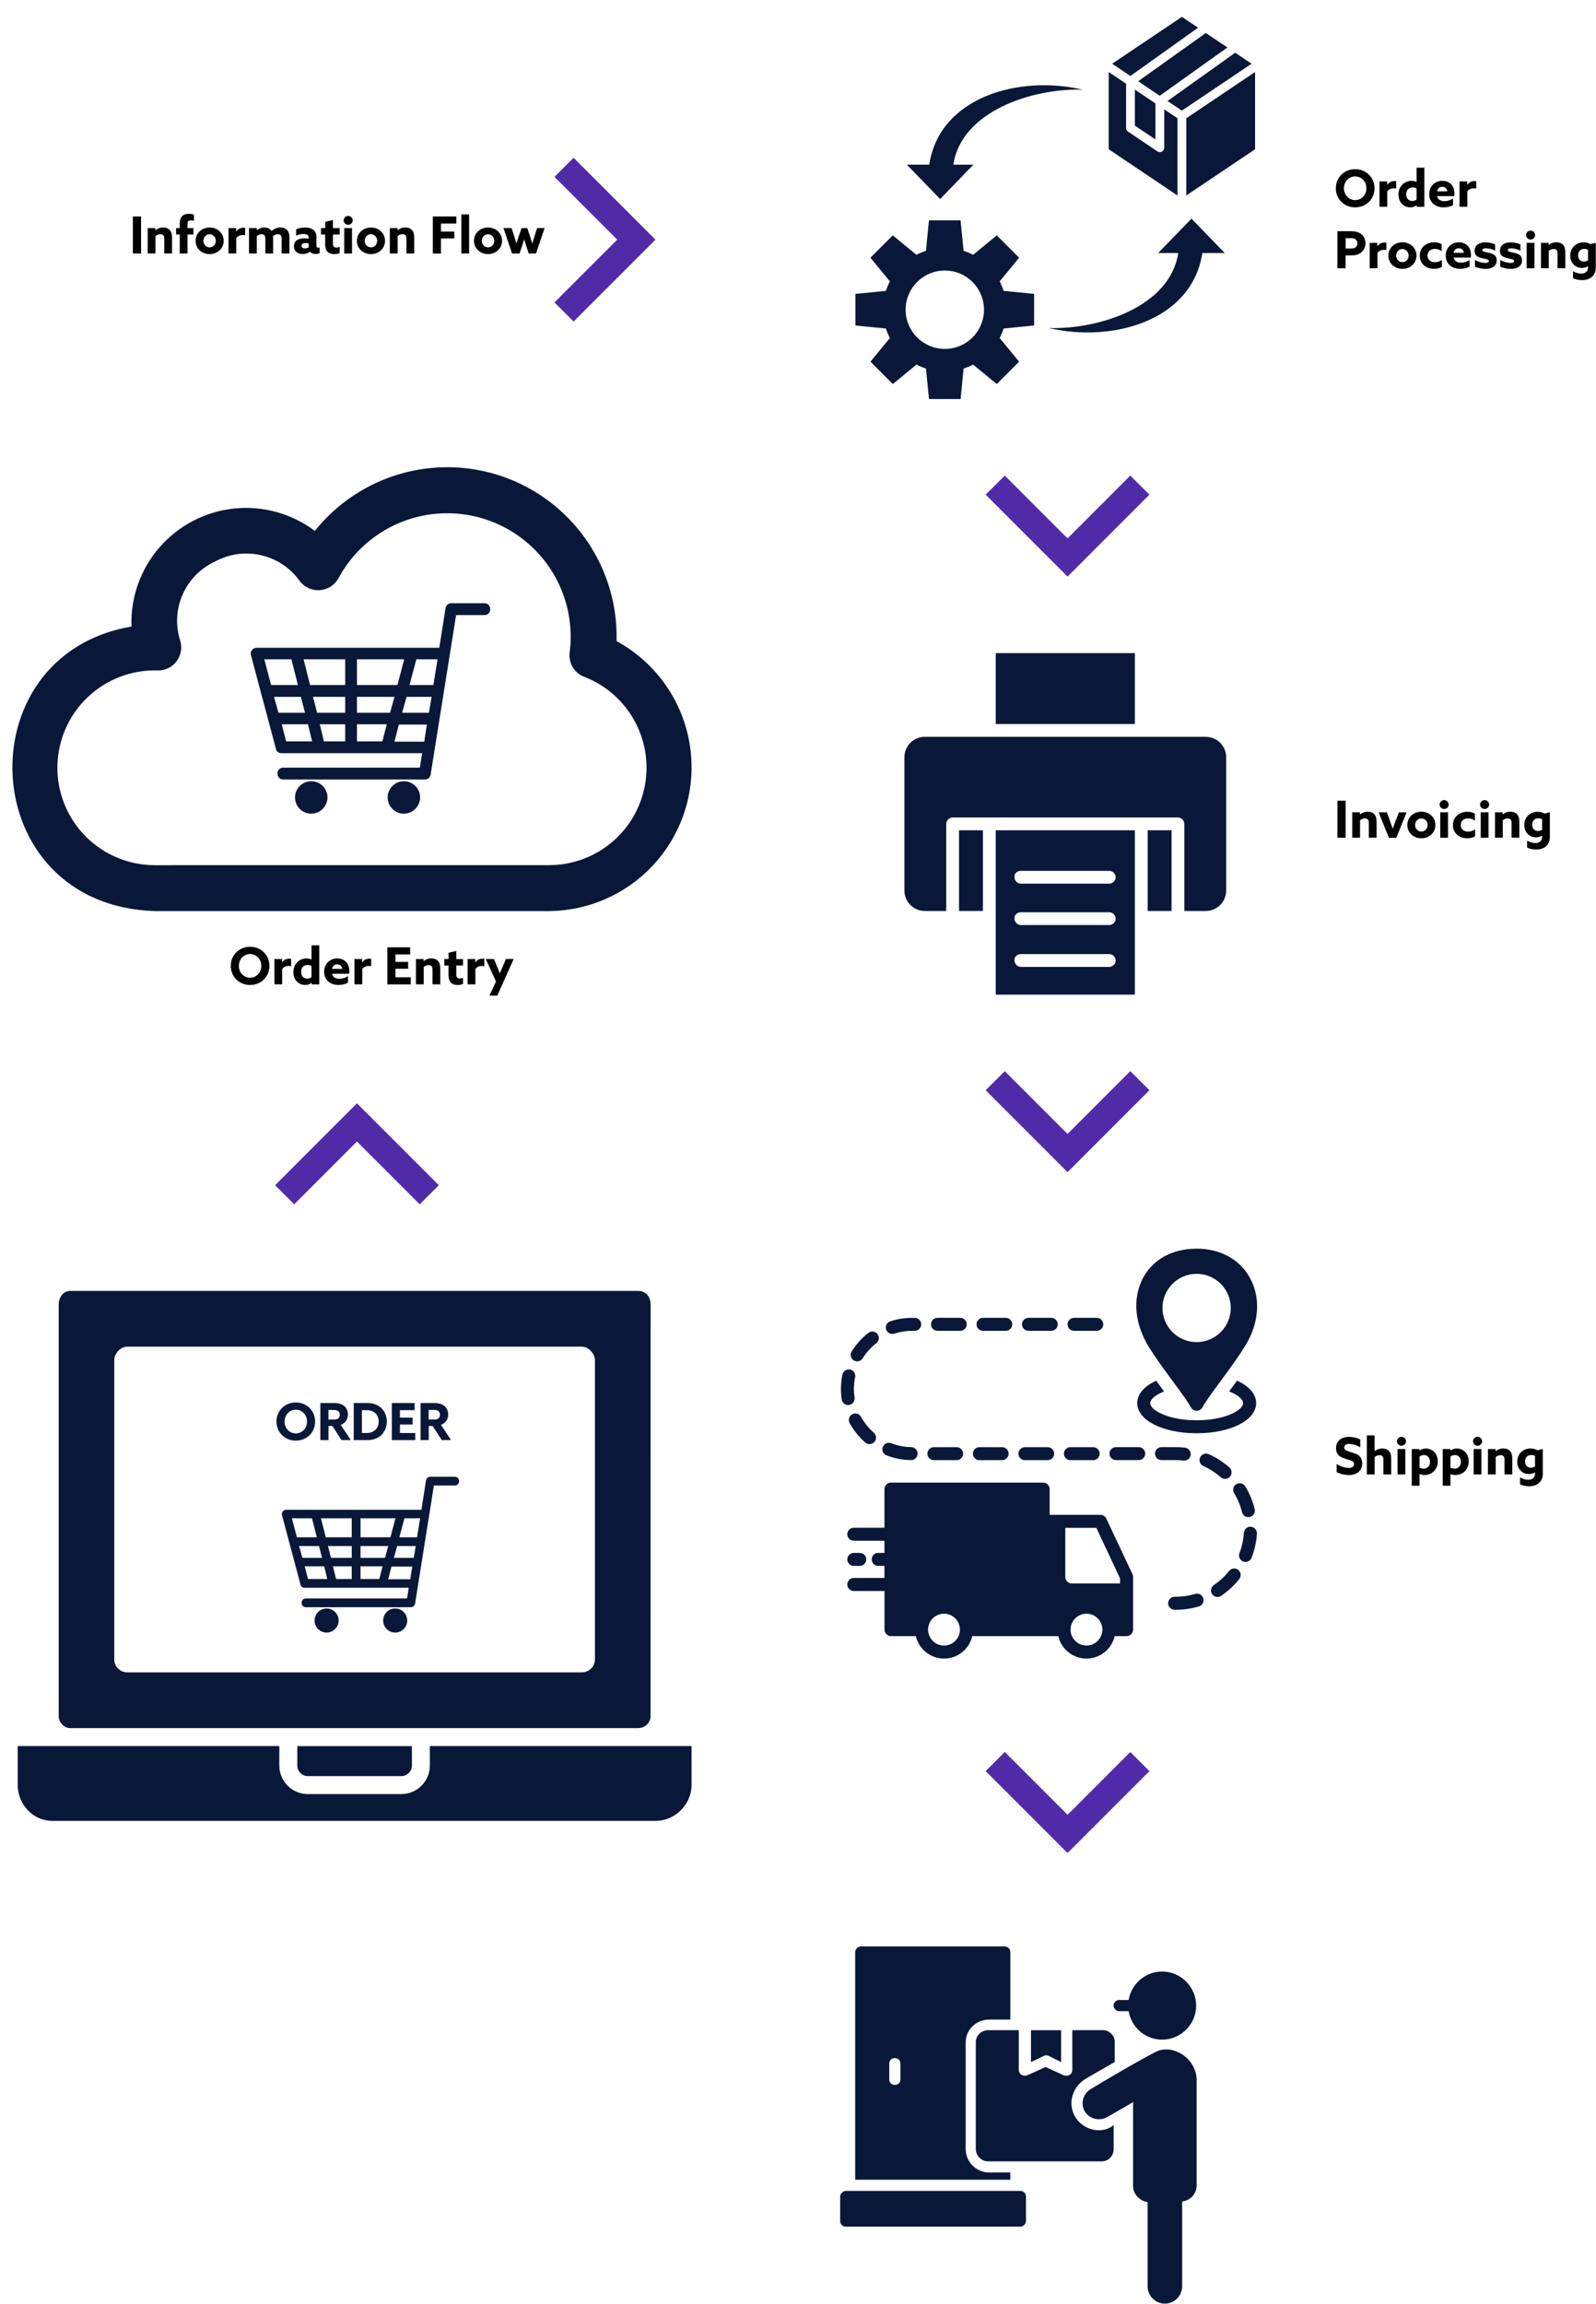 <?xml version="1.0" encoding="utf-8"?>
<svg xmlns="http://www.w3.org/2000/svg" xmlns:xlink="http://www.w3.org/1999/xlink" version="1.1" x="0px" y="0px" viewBox="0 0 373.88 539.62" style="enable-background:new 0 0 373.88 539.62;" xml:space="preserve" width="1000" height="1443">
<style type="text/css">
	.st0{fill:#091838;}
	.st1{fill-rule:evenodd;clip-rule:evenodd;fill:#091838;}
	.st2{fill:#512BA7;}
</style>
<g id="Layer_2">
</g>
<g id="Layer_1">
	<g>
		<path d="M313.34,187.55h1.91v8.68h-1.91V187.55z"/>
		<path d="M316.8,190.28h1.8v0.49l0.02,0.01c0.46-0.37,1.08-0.64,1.81-0.64c0.66,0,1.19,0.2,1.56,0.61s0.52,0.94,0.52,1.73v3.74    h-1.82v-3.49c0-0.35-0.06-0.61-0.23-0.78s-0.4-0.24-0.68-0.24c-0.43,0-0.86,0.19-1.15,0.44v4.07h-1.82V190.28z"/>
		<path d="M322.99,190.28h1.92l0.7,1.91c0.23,0.64,0.46,1.28,0.66,1.9h0.02c0.22-0.61,0.47-1.28,0.71-1.91l0.73-1.89h1.8l-2.4,5.95    h-1.74L322.99,190.28z"/>
		<path d="M329.71,193.25c0-1.75,1.4-3.11,3.29-3.11s3.29,1.35,3.29,3.11c0,1.75-1.4,3.11-3.29,3.11S329.71,195.01,329.71,193.25z     M334.46,193.25c0-0.85-0.64-1.54-1.46-1.54s-1.46,0.68-1.46,1.54c0,0.85,0.64,1.54,1.46,1.54S334.46,194.11,334.46,193.25z"/>
		<path d="M337.28,188.46c0-0.58,0.48-1.04,1.06-1.04s1.06,0.47,1.06,1.04c0,0.58-0.48,1.04-1.06,1.04S337.28,189.03,337.28,188.46z     M337.43,190.28h1.82v5.95h-1.82V190.28z"/>
		<path d="M343.75,196.36c-1.99,0-3.35-1.29-3.35-3.09c0-1.87,1.48-3.12,3.39-3.12c0.65,0,1.29,0.16,1.75,0.44v1.62    c-0.47-0.31-1.02-0.52-1.61-0.52c-1.03,0-1.71,0.66-1.71,1.56c0,0.91,0.7,1.56,1.74,1.56c0.6,0,1.25-0.23,1.63-0.53v1.62    C345.12,196.22,344.41,196.36,343.75,196.36z"/>
		<path d="M346.76,188.46c0-0.58,0.48-1.04,1.06-1.04s1.06,0.47,1.06,1.04c0,0.58-0.48,1.04-1.06,1.04S346.76,189.03,346.76,188.46z     M346.91,190.28h1.82v5.95h-1.82V190.28z"/>
		<path d="M350.24,190.28h1.8v0.49l0.02,0.01c0.46-0.37,1.08-0.64,1.81-0.64c0.66,0,1.19,0.2,1.56,0.61s0.52,0.94,0.52,1.73v3.74    h-1.82v-3.49c0-0.35-0.06-0.61-0.23-0.78s-0.4-0.24-0.68-0.24c-0.43,0-0.86,0.19-1.15,0.44v4.07h-1.82V190.28z"/>
		<path d="M359.71,197.48c1.03,0,1.58-0.58,1.58-1.48v-0.26l-0.02-0.01c-0.38,0.26-0.88,0.41-1.42,0.41c-1.48,0-2.73-1.12-2.73-2.88    c0-1.78,1.27-3.11,3.13-3.11c0.62,0,1.18,0.17,1.64,0.42l1.22-0.31v5.79c0,1.89-1.31,2.95-3.24,2.95c-0.79,0-1.56-0.19-2.09-0.47    v-1.61C358.35,197.26,359.06,197.48,359.71,197.48z M360.32,194.66c0.38,0,0.72-0.13,0.97-0.29v-2.47    c-0.25-0.12-0.58-0.22-0.9-0.22c-0.95,0-1.43,0.7-1.43,1.51C358.97,194.03,359.47,194.66,360.32,194.66z"/>
	</g>
	<g>
		<path d="M54.03,226.25c0-2.53,1.96-4.47,4.53-4.47s4.53,1.94,4.53,4.47c0,2.53-1.95,4.47-4.53,4.47S54.03,228.78,54.03,226.25z     M61.19,226.25c0-1.55-1.13-2.77-2.63-2.77c-1.5,0-2.63,1.22-2.63,2.77c0,1.55,1.13,2.77,2.63,2.77    C60.06,229.02,61.19,227.79,61.19,226.25z"/>
		<path d="M64.26,224.64h1.79v0.79l0.02,0.01c0.41-0.58,0.98-0.88,1.72-0.88c0.12,0,0.25,0.01,0.38,0.05v1.71    c-0.14-0.04-0.32-0.06-0.49-0.06c-0.64,0-1.16,0.19-1.6,0.7v3.62h-1.82V224.64z"/>
		<path d="M72.99,230.24l-0.02-0.01c-0.4,0.31-0.94,0.49-1.52,0.49c-1.46,0-2.75-1.15-2.75-3s1.33-3.21,3.08-3.21    c0.46,0,0.83,0.11,1.15,0.24l0.02-0.01v-3.31h1.82v9.16h-1.79V230.24z M72.95,228.88v-2.6c-0.26-0.14-0.58-0.24-0.94-0.24    c-0.98,0-1.49,0.74-1.49,1.62c0,0.89,0.5,1.57,1.42,1.57C72.35,229.23,72.69,229.08,72.95,228.88z"/>
		<path d="M79.27,230.72c-1.98,0-3.36-1.2-3.36-3.09c0-1.93,1.42-3.12,3.08-3.12c1.49,0,2.83,0.94,2.83,2.96    c0,0.2-0.01,0.47-0.04,0.62h-4.02c0.18,0.82,0.85,1.19,1.73,1.19c0.67,0,1.38-0.24,2-0.62v1.54    C80.94,230.53,80.07,230.72,79.27,230.72z M80.15,226.96c-0.1-0.73-0.59-1.07-1.18-1.07c-0.59,0-1.08,0.36-1.21,1.07H80.15z"/>
		<path d="M83.02,224.64h1.79v0.79l0.02,0.01c0.41-0.58,0.98-0.88,1.72-0.88c0.12,0,0.25,0.01,0.38,0.05v1.71    c-0.14-0.04-0.32-0.06-0.49-0.06c-0.64,0-1.16,0.19-1.6,0.7v3.62h-1.82V224.64z"/>
		<path d="M90.71,221.9h5.36v1.67h-3.45v1.75h2.97v1.61h-2.97v1.99h3.59v1.67h-5.49V221.9z"/>
		<path d="M97.41,224.64h1.8v0.49l0.02,0.01c0.46-0.37,1.08-0.64,1.81-0.64c0.66,0,1.19,0.2,1.56,0.61s0.52,0.94,0.52,1.73v3.74    h-1.82v-3.49c0-0.35-0.06-0.61-0.23-0.78s-0.4-0.24-0.68-0.24c-0.43,0-0.86,0.19-1.15,0.44v4.07h-1.82V224.64z"/>
		<path d="M104.08,224.64h0.98v-1.46l1.81-0.44v1.91h1.58v1.51h-1.58v2.1c0,0.62,0.26,0.95,0.8,0.95c0.28,0,0.56-0.08,0.78-0.17    v1.44c-0.3,0.14-0.79,0.25-1.3,0.25c-1.42,0-2.1-0.8-2.1-2.28v-2.29h-0.98V224.64z"/>
		<path d="M109.53,224.64h1.79v0.79l0.02,0.01c0.41-0.58,0.98-0.88,1.72-0.88c0.12,0,0.25,0.01,0.38,0.05v1.71    c-0.14-0.04-0.32-0.06-0.49-0.06c-0.64,0-1.16,0.19-1.6,0.7v3.62h-1.82V224.64z"/>
		<path d="M114.63,233.23l1.55-3.31l-2.4-5.28h1.92l0.61,1.47c0.26,0.64,0.52,1.26,0.76,1.88h0.02c0.26-0.66,0.53-1.28,0.8-1.92    l0.62-1.44h1.81l-3.84,8.59H114.63z"/>
	</g>
	<g>
		<path d="M31.1,50.7h1.91v8.68H31.1V50.7z"/>
		<path d="M34.56,53.43h1.8v0.49l0.02,0.01c0.46-0.37,1.08-0.64,1.81-0.64c0.66,0,1.19,0.2,1.56,0.61s0.52,0.94,0.52,1.73v3.74    h-1.82v-3.49c0-0.35-0.06-0.61-0.23-0.78s-0.4-0.24-0.68-0.24c-0.43,0-0.86,0.19-1.15,0.44v4.07h-1.82V53.43z"/>
		<path d="M42.08,54.94h-0.85v-1.51h0.85v-1.07c0-1.51,0.73-2.28,2.12-2.28c0.46,0,0.9,0.08,1.2,0.22v1.44    c-0.24-0.06-0.53-0.12-0.77-0.12c-0.58,0-0.74,0.31-0.74,0.89v0.92h1.39v1.51h-1.39v4.44h-1.81V54.94z"/>
		<path d="M45.79,56.41c0-1.75,1.4-3.11,3.29-3.11s3.29,1.35,3.29,3.11c0,1.75-1.4,3.11-3.29,3.11S45.79,58.16,45.79,56.41z     M50.54,56.41c0-0.85-0.64-1.54-1.46-1.54s-1.46,0.68-1.46,1.54c0,0.85,0.64,1.54,1.46,1.54S50.54,57.26,50.54,56.41z"/>
		<path d="M53.5,53.43h1.79v0.79l0.02,0.01c0.41-0.58,0.98-0.88,1.72-0.88c0.12,0,0.25,0.01,0.38,0.05v1.71    c-0.14-0.04-0.32-0.06-0.49-0.06c-0.64,0-1.16,0.19-1.6,0.7v3.62H53.5V53.43z"/>
		<path d="M58.32,53.43h1.8v0.49l0.02,0.01c0.46-0.36,1.03-0.64,1.76-0.64c0.66,0,1.33,0.24,1.7,0.82c0.6-0.52,1.31-0.82,2.09-0.82    c0.66,0,1.19,0.22,1.55,0.6s0.53,0.89,0.53,1.74v3.74h-1.82v-3.44c0-0.42-0.06-0.64-0.22-0.82c-0.16-0.18-0.4-0.25-0.65-0.25    c-0.43,0-0.84,0.2-1.14,0.47c0.01,0.07,0.01,0.17,0.01,0.25v3.79h-1.82v-3.44c0-0.41-0.05-0.64-0.22-0.82    c-0.17-0.18-0.4-0.25-0.66-0.25c-0.41,0-0.83,0.22-1.12,0.47v4.04h-1.82V53.43z"/>
		<path d="M73.94,59.5c-0.59,0-1.06-0.19-1.33-0.54c-0.4,0.3-0.98,0.55-1.7,0.55c-1.2,0-2.08-0.65-2.08-1.81    c0-1.28,0.96-1.86,2.45-1.86c0.32,0,0.7,0.02,1.02,0.08v-0.22c0-0.62-0.42-0.89-1.27-0.89c-0.71,0-1.31,0.19-1.69,0.4v-1.46    c0.46-0.25,1.19-0.46,2.06-0.46c1.65,0,2.7,0.7,2.7,2.21v2.1c0,0.25,0.12,0.43,0.44,0.43c0.12,0,0.22-0.02,0.31-0.07v1.37    C74.61,59.43,74.29,59.5,73.94,59.5z M72.29,57.93V57c-0.18-0.04-0.48-0.07-0.71-0.07c-0.54,0-0.98,0.17-0.98,0.65    c0,0.43,0.32,0.61,0.79,0.61C71.74,58.19,72.1,58.08,72.29,57.93z"/>
		<path d="M75.18,53.43h0.98v-1.46l1.81-0.44v1.91h1.58v1.51h-1.58v2.1c0,0.62,0.26,0.95,0.8,0.95c0.28,0,0.56-0.08,0.78-0.17v1.44    c-0.3,0.14-0.79,0.25-1.3,0.25c-1.42,0-2.1-0.8-2.1-2.28v-2.29h-0.98V53.43z"/>
		<path d="M80.48,51.61c0-0.58,0.48-1.04,1.06-1.04s1.06,0.47,1.06,1.04c0,0.58-0.48,1.04-1.06,1.04S80.48,52.18,80.48,51.61z     M80.62,53.43h1.82v5.95h-1.82V53.43z"/>
		<path d="M83.59,56.41c0-1.75,1.4-3.11,3.29-3.11s3.29,1.35,3.29,3.11c0,1.75-1.4,3.11-3.29,3.11S83.59,58.16,83.59,56.41z     M88.34,56.41c0-0.85-0.64-1.54-1.46-1.54s-1.46,0.68-1.46,1.54c0,0.85,0.64,1.54,1.46,1.54S88.34,57.26,88.34,56.41z"/>
		<path d="M91.3,53.43h1.8v0.49l0.02,0.01c0.46-0.37,1.08-0.64,1.81-0.64c0.66,0,1.19,0.2,1.56,0.61s0.52,0.94,0.52,1.73v3.74h-1.82    v-3.49c0-0.35-0.06-0.61-0.23-0.78s-0.4-0.24-0.68-0.24c-0.43,0-0.86,0.19-1.15,0.44v4.07H91.3V53.43z"/>
		<path d="M101.38,50.7h5.5v1.67h-3.6v1.87h3.12v1.61h-3.12v3.54h-1.91V50.7z"/>
		<path d="M108.06,50.22h1.82v9.16h-1.82V50.22z"/>
		<path d="M111.02,56.41c0-1.75,1.4-3.11,3.29-3.11s3.29,1.35,3.29,3.11c0,1.75-1.4,3.11-3.29,3.11S111.02,58.16,111.02,56.41z     M115.77,56.41c0-0.85-0.64-1.54-1.46-1.54s-1.46,0.68-1.46,1.54c0,0.85,0.64,1.54,1.46,1.54S115.77,57.26,115.77,56.41z"/>
		<path d="M117.93,53.43h1.9l0.6,1.87c0.19,0.6,0.36,1.15,0.52,1.71h0.02c0.17-0.55,0.36-1.14,0.55-1.71l0.64-1.87h1.35l0.62,1.87    c0.2,0.62,0.37,1.15,0.54,1.71h0.02c0.16-0.56,0.32-1.1,0.52-1.71l0.6-1.87h1.76l-2.02,5.95h-1.7l-0.53-1.58    c-0.19-0.58-0.37-1.16-0.53-1.7h-0.02c-0.16,0.54-0.34,1.1-0.54,1.69l-0.54,1.59h-1.75L117.93,53.43z"/>
	</g>
	<g>
		<path d="M312.96,44.1c0-2.53,1.96-4.47,4.53-4.47s4.53,1.94,4.53,4.47s-1.95,4.47-4.53,4.47S312.96,46.63,312.96,44.1z     M320.12,44.1c0-1.55-1.13-2.77-2.63-2.77c-1.5,0-2.63,1.22-2.63,2.77s1.13,2.77,2.63,2.77C318.99,46.87,320.12,45.65,320.12,44.1    z"/>
		<path d="M323.19,42.49h1.79v0.79l0.02,0.01c0.41-0.58,0.98-0.88,1.72-0.88c0.12,0,0.25,0.01,0.38,0.05v1.71    c-0.14-0.04-0.32-0.06-0.49-0.06c-0.64,0-1.16,0.19-1.6,0.7v3.62h-1.82V42.49z"/>
		<path d="M331.92,48.09l-0.02-0.01c-0.4,0.31-0.94,0.49-1.52,0.49c-1.46,0-2.75-1.15-2.75-3c0-1.85,1.33-3.21,3.08-3.21    c0.46,0,0.83,0.11,1.15,0.24l0.02-0.01v-3.31h1.82v9.16h-1.79V48.09z M331.88,46.74v-2.6c-0.26-0.14-0.58-0.24-0.94-0.24    c-0.98,0-1.49,0.74-1.49,1.62c0,0.89,0.5,1.57,1.42,1.57C331.28,47.09,331.62,46.93,331.88,46.74z"/>
		<path d="M338.2,48.57c-1.98,0-3.36-1.2-3.36-3.09c0-1.93,1.42-3.12,3.08-3.12c1.49,0,2.83,0.94,2.83,2.96    c0,0.2-0.01,0.47-0.04,0.62h-4.02c0.18,0.82,0.85,1.19,1.73,1.19c0.67,0,1.38-0.24,2-0.62v1.54    C339.87,48.38,339,48.57,338.2,48.57z M339.08,44.82c-0.1-0.73-0.59-1.07-1.18-1.07c-0.59,0-1.08,0.36-1.21,1.07H339.08z"/>
		<path d="M341.95,42.49h1.79v0.79l0.02,0.01c0.41-0.58,0.98-0.88,1.72-0.88c0.12,0,0.25,0.01,0.38,0.05v1.71    c-0.14-0.04-0.32-0.06-0.49-0.06c-0.64,0-1.16,0.19-1.6,0.7v3.62h-1.82V42.49z"/>
		<path d="M313.34,54.16h3.09c1,0,1.76,0.16,2.4,0.62s1.07,1.22,1.07,2.21s-0.43,1.74-1.07,2.21s-1.4,0.64-2.4,0.64h-1.19v3.01    h-1.91V54.16z M316.37,58.22c0.54,0,0.9-0.06,1.18-0.25c0.28-0.19,0.46-0.55,0.46-0.96c0-0.42-0.18-0.78-0.46-0.97    c-0.28-0.19-0.64-0.25-1.18-0.25h-1.12v2.43H316.37z"/>
		<path d="M320.89,56.89h1.79v0.79l0.02,0.01c0.41-0.58,0.98-0.88,1.72-0.88c0.12,0,0.25,0.01,0.38,0.05v1.71    c-0.14-0.04-0.32-0.06-0.49-0.06c-0.64,0-1.16,0.19-1.6,0.7v3.62h-1.82V56.89z"/>
		<path d="M325.27,59.87c0-1.75,1.4-3.11,3.29-3.11s3.29,1.35,3.29,3.11c0,1.75-1.4,3.11-3.29,3.11S325.27,61.62,325.27,59.87z     M330.02,59.87c0-0.85-0.64-1.54-1.46-1.54s-1.46,0.68-1.46,1.54c0,0.85,0.64,1.54,1.46,1.54S330.02,60.72,330.02,59.87z"/>
		<path d="M335.97,62.97c-1.99,0-3.35-1.29-3.35-3.09c0-1.87,1.48-3.12,3.39-3.12c0.65,0,1.29,0.16,1.75,0.44v1.62    c-0.47-0.31-1.02-0.52-1.61-0.52c-1.03,0-1.71,0.66-1.71,1.56c0,0.91,0.7,1.56,1.74,1.56c0.6,0,1.25-0.23,1.63-0.53v1.62    C337.34,62.83,336.63,62.97,335.97,62.97z"/>
		<path d="M342.07,62.97c-1.98,0-3.36-1.2-3.36-3.09c0-1.93,1.42-3.12,3.08-3.12c1.49,0,2.83,0.94,2.83,2.96    c0,0.2-0.01,0.47-0.04,0.62h-4.02c0.18,0.82,0.85,1.19,1.73,1.19c0.67,0,1.38-0.24,2-0.62v1.54    C343.74,62.78,342.86,62.97,342.07,62.97z M342.95,59.22c-0.1-0.73-0.59-1.07-1.18-1.07c-0.59,0-1.08,0.36-1.21,1.07H342.95z"/>
		<path d="M345.56,62.46v-1.57c0.8,0.49,1.82,0.7,2.41,0.7c0.53,0,0.84-0.16,0.84-0.43c0-0.26-0.18-0.36-0.67-0.47    c-0.49-0.11-1.33-0.28-1.86-0.54c-0.53-0.26-0.8-0.7-0.8-1.4c0-1.31,1.04-1.98,2.53-1.98c0.72,0,1.63,0.17,2.27,0.48v1.47    c-0.78-0.4-1.67-0.56-2.19-0.56c-0.48,0-0.78,0.13-0.78,0.42c0,0.26,0.23,0.35,0.7,0.46c0.47,0.11,1.31,0.25,1.82,0.52    c0.54,0.28,0.82,0.71,0.82,1.43c0,1.39-1.16,2-2.64,2C347.24,62.97,346.26,62.83,345.56,62.46z"/>
		<path d="M351.49,62.46v-1.57c0.8,0.49,1.82,0.7,2.41,0.7c0.53,0,0.84-0.16,0.84-0.43c0-0.26-0.18-0.36-0.67-0.47    c-0.49-0.11-1.33-0.28-1.86-0.54c-0.53-0.26-0.8-0.7-0.8-1.4c0-1.31,1.04-1.98,2.53-1.98c0.72,0,1.63,0.17,2.27,0.48v1.47    c-0.78-0.4-1.67-0.56-2.19-0.56c-0.48,0-0.78,0.13-0.78,0.42c0,0.26,0.23,0.35,0.7,0.46c0.47,0.11,1.31,0.25,1.82,0.52    c0.54,0.28,0.82,0.71,0.82,1.43c0,1.39-1.16,2-2.64,2C353.17,62.97,352.19,62.83,351.49,62.46z"/>
		<path d="M357.53,55.07c0-0.58,0.48-1.04,1.06-1.04s1.06,0.47,1.06,1.04c0,0.58-0.48,1.04-1.06,1.04S357.53,55.64,357.53,55.07z     M357.67,56.89h1.82v5.95h-1.82V56.89z"/>
		<path d="M361.01,56.89h1.8v0.49l0.02,0.01c0.46-0.37,1.08-0.64,1.81-0.64c0.66,0,1.19,0.2,1.56,0.61s0.52,0.94,0.52,1.73v3.74    h-1.82v-3.49c0-0.35-0.06-0.61-0.23-0.78s-0.4-0.24-0.68-0.24c-0.43,0-0.86,0.19-1.15,0.44v4.07h-1.82V56.89z"/>
		<path d="M370.47,64.09c1.03,0,1.58-0.58,1.58-1.47v-0.26l-0.02-0.01c-0.38,0.26-0.88,0.41-1.42,0.41c-1.48,0-2.73-1.12-2.73-2.88    c0-1.77,1.27-3.11,3.13-3.11c0.62,0,1.18,0.17,1.64,0.42l1.22-0.31v5.79c0,1.89-1.31,2.95-3.24,2.95c-0.79,0-1.56-0.19-2.09-0.47    v-1.61C369.12,63.87,369.83,64.09,370.47,64.09z M371.08,61.27c0.38,0,0.72-0.13,0.97-0.29v-2.47c-0.25-0.12-0.58-0.22-0.9-0.22    c-0.95,0-1.43,0.7-1.43,1.51C369.73,60.65,370.23,61.27,371.08,61.27z"/>
	</g>
	<g>
		<path d="M315.96,343.86c0.78,0,1.26-0.3,1.26-0.9c0-0.42-0.23-0.65-0.77-0.86s-1.62-0.43-2.34-0.85s-1.1-1.04-1.1-2.02    c0-1.67,1.21-2.66,3.03-2.66c0.85,0,1.88,0.22,2.64,0.61v1.85c-0.91-0.56-1.93-0.8-2.59-0.8c-0.71,0-1.16,0.28-1.16,0.83    c0,0.42,0.24,0.64,0.79,0.85c0.55,0.22,1.63,0.42,2.35,0.85c0.72,0.43,1.07,1.13,1.07,2.04c0,1.71-1.26,2.72-3.14,2.72    c-0.9,0-2.03-0.24-2.85-0.68v-1.92C314.11,343.58,315.29,343.86,315.96,343.86z"/>
		<path d="M320.22,336.22h1.82v3.68l0.02,0.01c0.46-0.36,1.07-0.61,1.79-0.61c0.66,0,1.19,0.2,1.56,0.61    c0.37,0.41,0.52,0.94,0.52,1.73v3.74h-1.82v-3.49c0-0.35-0.06-0.61-0.23-0.78s-0.4-0.24-0.68-0.24c-0.43,0-0.86,0.19-1.15,0.44    v4.07h-1.82V336.22z"/>
		<path d="M327.28,337.61c0-0.58,0.48-1.04,1.06-1.04s1.06,0.47,1.06,1.04c0,0.58-0.48,1.04-1.06,1.04S327.28,338.18,327.28,337.61z     M327.42,339.43h1.82v5.95h-1.82V339.43z"/>
		<path d="M330.75,339.43h1.79v0.35l0.02,0.01c0.4-0.3,0.92-0.49,1.51-0.49c1.5,0,2.78,1.2,2.78,3.02c0,1.88-1.37,3.19-3.11,3.19    c-0.46,0-0.84-0.1-1.15-0.24l-0.02,0.01v2.74h-1.82V339.43z M333.51,344.02c0.98,0,1.51-0.71,1.51-1.59c0-0.89-0.53-1.6-1.44-1.6    c-0.41,0-0.77,0.16-1.01,0.35v2.6C332.82,343.92,333.17,344.02,333.51,344.02z"/>
		<path d="M338,339.43h1.79v0.35l0.02,0.01c0.4-0.3,0.92-0.49,1.51-0.49c1.5,0,2.78,1.2,2.78,3.02c0,1.88-1.37,3.19-3.11,3.19    c-0.46,0-0.84-0.1-1.15-0.24l-0.02,0.01v2.74H338V339.43z M340.76,344.02c0.98,0,1.51-0.71,1.51-1.59c0-0.89-0.53-1.6-1.44-1.6    c-0.41,0-0.77,0.16-1.01,0.35v2.6C340.07,343.92,340.41,344.02,340.76,344.02z"/>
		<path d="M345.11,337.61c0-0.58,0.48-1.04,1.06-1.04s1.06,0.47,1.06,1.04c0,0.58-0.48,1.04-1.06,1.04S345.11,338.18,345.11,337.61z     M345.25,339.43h1.82v5.95h-1.82V339.43z"/>
		<path d="M348.59,339.43h1.8v0.49l0.02,0.01c0.46-0.37,1.08-0.64,1.81-0.64c0.66,0,1.19,0.2,1.56,0.61    c0.37,0.41,0.52,0.94,0.52,1.73v3.74h-1.82v-3.49c0-0.35-0.06-0.61-0.23-0.78s-0.4-0.24-0.68-0.24c-0.43,0-0.86,0.19-1.15,0.44    v4.07h-1.82V339.43z"/>
		<path d="M358.05,346.63c1.03,0,1.58-0.58,1.58-1.48v-0.26l-0.02-0.01c-0.38,0.26-0.88,0.41-1.42,0.41c-1.48,0-2.73-1.12-2.73-2.88    c0-1.78,1.27-3.11,3.13-3.11c0.62,0,1.18,0.17,1.64,0.42l1.22-0.31v5.79c0,1.89-1.31,2.95-3.24,2.95c-0.79,0-1.56-0.19-2.09-0.47    v-1.61C356.7,346.41,357.41,346.63,358.05,346.63z M358.66,343.81c0.38,0,0.72-0.13,0.97-0.29v-2.47    c-0.25-0.12-0.58-0.22-0.9-0.22c-0.95,0-1.43,0.7-1.43,1.51C357.31,343.18,357.81,343.81,358.66,343.81z"/>
	</g>
	<g>
		<path class="st0" d="M64.74,332.99c0-2.53,1.96-4.47,4.53-4.47s4.53,1.94,4.53,4.47c0,2.53-1.95,4.47-4.53,4.47    S64.74,335.52,64.74,332.99z M71.9,332.99c0-1.55-1.13-2.77-2.63-2.77c-1.5,0-2.63,1.22-2.63,2.77c0,1.55,1.13,2.77,2.63,2.77    C70.77,335.76,71.9,334.54,71.9,332.99z"/>
		<path class="st0" d="M75.01,328.65h3.19c0.94,0,1.67,0.16,2.27,0.59c0.6,0.43,1.01,1.14,1.01,2.09c0,1.15-0.62,2.03-1.68,2.43    l2.36,3.57h-2.18l-2.13-3.3h-0.92v3.3h-1.91V328.65z M78.1,332.52c0.48,0,0.8-0.06,1.07-0.24c0.26-0.18,0.41-0.52,0.41-0.88    c0-0.38-0.16-0.71-0.41-0.89c-0.25-0.18-0.59-0.24-1.07-0.24h-1.18v2.24H78.1z"/>
		<path class="st0" d="M82.85,328.65h3.24c1.3,0,2.43,0.42,3.25,1.22c0.82,0.8,1.26,1.9,1.26,3.12c0,1.22-0.44,2.32-1.26,3.12    c-0.82,0.8-1.94,1.22-3.24,1.22h-3.25V328.65z M87.86,334.99c0.52-0.46,0.83-1.19,0.83-2c0-0.82-0.31-1.55-0.83-2    c-0.52-0.46-1.19-0.67-1.94-0.67h-1.16v5.35h1.16C86.68,335.67,87.35,335.45,87.86,334.99z"/>
		<path class="st0" d="M91.76,328.65h5.36v1.67h-3.45v1.75h2.97v1.61h-2.97v1.99h3.59v1.67h-5.49V328.65z"/>
		<path class="st0" d="M98.5,328.65h3.19c0.94,0,1.67,0.16,2.27,0.59c0.6,0.43,1.01,1.14,1.01,2.09c0,1.15-0.62,2.03-1.68,2.43    l2.36,3.57h-2.18l-2.13-3.3h-0.92v3.3H98.5V328.65z M101.58,332.52c0.48,0,0.8-0.06,1.07-0.24c0.26-0.18,0.41-0.52,0.41-0.88    c0-0.38-0.16-0.71-0.41-0.89c-0.25-0.18-0.59-0.24-1.07-0.24h-1.18v2.24H101.58z"/>
	</g>
	<g>
		<path class="st0" d="M239.43,310.21c0-0.84,0.68-1.52,1.52-1.52h5.33c0.84,0,1.52,0.68,1.52,1.52c0,0.84-0.68,1.52-1.52,1.52    h-5.33C240.12,311.73,239.43,311.05,239.43,310.21z M230.29,311.73h5.33c0.84,0,1.52-0.68,1.52-1.52c0-0.84-0.68-1.52-1.52-1.52    h-5.33c-0.84,0-1.52,0.68-1.52,1.52C228.76,311.05,229.45,311.73,230.29,311.73z M240.11,342.03h5.33c0.84,0,1.52-0.68,1.52-1.52    c0-0.84-0.68-1.52-1.52-1.52h-5.33c-0.84,0-1.52,0.68-1.52,1.52C238.58,341.35,239.26,342.03,240.11,342.03z M229.44,342.03h5.33    c0.84,0,1.52-0.68,1.52-1.52c0-0.84-0.68-1.52-1.52-1.52h-5.33c-0.84,0-1.52,0.68-1.52,1.52    C227.92,341.35,228.6,342.03,229.44,342.03z M250.77,342.03h5.33c0.84,0,1.52-0.68,1.52-1.52c0-0.84-0.68-1.52-1.52-1.52h-5.33    c-0.84,0-1.52,0.68-1.52,1.52C249.24,341.35,249.93,342.03,250.77,342.03z M289.63,347.66c-0.72,0.44-0.95,1.38-0.51,2.09    c0.85,1.39,1.48,2.9,1.86,4.47c0.17,0.7,0.79,1.16,1.48,1.16c0.12,0,0.24-0.02,0.37-0.05c0.82-0.2,1.32-1.03,1.12-1.84    c-0.46-1.88-1.21-3.67-2.22-5.33C291.3,347.45,290.35,347.22,289.63,347.66L289.63,347.66z M289.81,323.41    c-0.19,0.26-0.38,0.52-0.57,0.77c-0.15,0.2-0.95,1.29-0.95,1.29c-0.11,0.15-0.23,0.31-0.34,0.46c2.11,0.81,3.28,1.88,3.28,2.76    c0,1.39-3.08,3.32-8.1,3.86c-0.87,0.09-1.8,0.14-2.78,0.14c-1,0-1.95-0.05-2.84-0.15c-4.98-0.55-8.04-2.47-8.04-3.86    c0-0.87,1.16-1.93,3.25-2.74c-0.19-0.26-0.39-0.52-0.58-0.79l-0.71-0.96c-0.19-0.25-0.38-0.51-0.57-0.77    c-2.8,1.29-4.43,3.14-4.43,5.25c0,4.02,5.98,7.06,13.93,7.06c7.94,0,13.93-3.04,13.93-7.06    C294.29,326.56,292.64,324.69,289.81,323.41L289.81,323.41z M283.17,340.63c-0.77-0.34-1.67,0-2.02,0.77    c-0.34,0.77,0,1.67,0.77,2.02c1.48,0.66,2.86,1.55,4.08,2.62c0.29,0.26,0.65,0.38,1.01,0.38c0.42,0,0.84-0.17,1.14-0.52    c0.56-0.63,0.5-1.59-0.13-2.15C286.57,342.46,284.94,341.41,283.17,340.63L283.17,340.63z M251.62,311.73h5.33    c0.84,0,1.52-0.68,1.52-1.52c0-0.84-0.68-1.52-1.52-1.52h-5.33c-0.84,0-1.52,0.68-1.52,1.52    C250.1,311.05,250.78,311.73,251.62,311.73z M219.63,311.73h5.33c0.84,0,1.52-0.68,1.52-1.52c0-0.84-0.68-1.52-1.52-1.52h-5.33    c-0.84,0-1.52,0.68-1.52,1.52C218.1,311.05,218.78,311.73,219.63,311.73z M266.46,308.68c-0.6-3.39-0.13-6.71,1.44-9.54    c2.34-4.23,6.88-6.65,12.44-6.65c5.49,0,10.02,2.45,12.43,6.72c2.61,4.63,2.27,10.55-0.91,15.81c-1.46,2.42-3.33,5-5.06,7.35    c-0.23,0.32-0.47,0.64-0.7,0.95c-0.44,0.59-0.87,1.17-1.28,1.74c-1.27,1.74-2.41,3.34-3.15,4.64c-0.27,0.47-0.77,0.76-1.32,0.76    c-0.55,0-1.05-0.29-1.32-0.76c-0.74-1.29-1.88-2.89-3.14-4.62c-0.41-0.56-0.84-1.14-1.27-1.73c-0.23-0.32-0.47-0.64-0.71-0.96    c-1.63-2.21-3.27-4.48-4.68-6.72c-0.8-1.29-1.45-2.61-1.93-3.94C266.92,310.71,266.64,309.69,266.46,308.68L266.46,308.68z     M272.34,306.38c0,4.41,3.59,8,8,8c4.41,0,8-3.59,8-8c0-4.41-3.59-8-8-8C275.93,298.39,272.34,301.98,272.34,306.38z     M265.31,368.73c0.09,0.2,0.14,0.43,0.14,0.65v12.34c0,0.84-0.68,1.53-1.52,1.53h-2.79c-0.69,3.01-3.39,5.26-6.61,5.26    c-3.22,0-5.92-2.25-6.61-5.26h-20.15c-0.69,3.01-3.39,5.26-6.61,5.26s-5.92-2.25-6.61-5.26h-5.82c-0.84,0-1.52-0.68-1.52-1.53    v-9.04l-7.2,0c-0.84,0-1.52-0.68-1.52-1.52c0-0.84,0.68-1.53,1.52-1.53h7.19v-2.84h-1.47c-0.84,0-1.52-0.68-1.52-1.52    c0-0.84,0.68-1.52,1.52-1.52h1.47v-2.85l-7.19,0c-0.84,0-1.52-0.68-1.52-1.52c0-0.84,0.68-1.52,1.52-1.52h7.19v-9.04    c0-0.84,0.68-1.53,1.52-1.53h35.66c0.84,0,1.52,0.68,1.52,1.53v6.02l11.9,0c0.59,0,1.13,0.34,1.38,0.88L265.31,368.73z     M224.88,381.73c0-2.06-1.68-3.73-3.73-3.73c-2.06,0-3.73,1.67-3.73,3.73s1.68,3.73,3.73,3.73    C223.21,385.46,224.88,383.79,224.88,381.73z M258.26,381.73c0-2.06-1.67-3.73-3.73-3.73c-2.06,0-3.73,1.67-3.73,3.73    s1.68,3.73,3.73,3.73C256.58,385.46,258.26,383.79,258.26,381.73z M262.4,369.72l-0.88-1.86l-4.68-9.98l-7.27,0v11.5    c0,0.84,0.68,1.53,1.52,1.53h11.31L262.4,369.72z M280.01,373.36c-1.48,0.44-3.01,0.67-4.56,0.67h-0.26    c-0.84,0-1.52,0.68-1.52,1.52c0,0.84,0.68,1.53,1.52,1.53h0.26c1.85,0,3.68-0.27,5.43-0.79c0.81-0.24,1.27-1.09,1.02-1.9    C281.66,373.58,280.81,373.12,280.01,373.36z M277.26,342.13c0.06,0.01,0.12,0.01,0.17,0.01c0.77,0,1.43-0.57,1.52-1.35    c0.09-0.84-0.51-1.59-1.34-1.69c-0.71-0.08-1.44-0.12-2.16-0.12h-3.34c-0.84,0-1.52,0.68-1.52,1.52c0,0.84,0.68,1.52,1.52,1.52    h3.34C276.05,342.03,276.66,342.06,277.26,342.13L277.26,342.13z M201.42,366.8c0.84,0,1.52-0.68,1.52-1.52    c0-0.84-0.68-1.52-1.52-1.52l-1.41,0c-0.84,0-1.52,0.68-1.52,1.52c0,0.84,0.68,1.52,1.52,1.52L201.42,366.8z M266.77,338.98h-5.33    c-0.84,0-1.52,0.68-1.52,1.52c0,0.84,0.68,1.52,1.52,1.52h5.33c0.84,0,1.52-0.68,1.52-1.52    C268.29,339.66,267.61,338.98,266.77,338.98z M218.78,342.03h5.33c0.84,0,1.52-0.68,1.52-1.52c0-0.84-0.68-1.52-1.52-1.52h-5.33    c-0.84,0-1.52,0.68-1.52,1.52C217.25,341.35,217.94,342.03,218.78,342.03z M293.04,357.63c-0.84-0.06-1.57,0.58-1.62,1.43    c-0.11,1.62-0.45,3.21-1.04,4.73c-0.31,0.79,0.08,1.67,0.87,1.98c0.18,0.07,0.37,0.1,0.55,0.1c0.61,0,1.19-0.37,1.42-0.97    c0.7-1.81,1.12-3.7,1.25-5.64C294.51,358.41,293.88,357.68,293.04,357.63L293.04,357.63z M290.09,367.75    c-0.66-0.53-1.62-0.42-2.14,0.24c-1.02,1.27-2.22,2.38-3.57,3.3c-0.7,0.47-0.88,1.42-0.41,2.12c0.3,0.44,0.77,0.67,1.26,0.67    c0.3,0,0.59-0.09,0.86-0.27c1.6-1.09,3.03-2.4,4.23-3.91C290.86,369.23,290.75,368.27,290.09,367.75L290.09,367.75z     M209.04,312.46c0.16,0,0.31-0.02,0.47-0.07c1.34-0.43,2.74-0.65,4.15-0.65h0.63c0.84,0,1.52-0.68,1.52-1.52    c0-0.84-0.68-1.52-1.52-1.52h-0.63c-1.74,0-3.45,0.27-5.09,0.8c-0.8,0.26-1.24,1.12-0.98,1.92    C207.79,312.05,208.39,312.46,209.04,312.46L209.04,312.46z M198.9,329.1c0.83-0.12,1.41-0.9,1.29-1.73    c-0.1-0.66-0.15-1.34-0.15-2.01c0-0.93,0.09-1.86,0.29-2.76c0.17-0.82-0.36-1.63-1.18-1.8s-1.63,0.36-1.8,1.18    c-0.23,1.11-0.35,2.24-0.35,3.38c0,0.82,0.06,1.65,0.18,2.46c0.11,0.76,0.77,1.3,1.51,1.3    C198.75,329.11,198.83,329.11,198.9,329.1L198.9,329.1z M207.69,340.91c1.84,0.71,3.76,1.09,5.73,1.11h0.02    c0.83,0,1.51-0.67,1.52-1.5c0.01-0.84-0.66-1.54-1.5-1.55c-1.61-0.02-3.18-0.33-4.68-0.91c-0.79-0.3-1.67,0.09-1.97,0.88    C206.51,339.73,206.9,340.61,207.69,340.91L207.69,340.91z M201.71,331.88c-0.41-0.74-1.33-1.01-2.07-0.6    c-0.74,0.41-1.01,1.34-0.6,2.07c0.95,1.72,2.18,3.25,3.66,4.55c0.29,0.25,0.65,0.38,1.01,0.38c0.42,0,0.85-0.18,1.14-0.52    c0.55-0.63,0.49-1.6-0.14-2.15C203.49,334.54,202.49,333.29,201.71,331.88L201.71,331.88z M200,318.66    c0.25,0.16,0.53,0.23,0.8,0.23c0.51,0,1.01-0.25,1.3-0.72c0.85-1.36,1.93-2.55,3.2-3.55c0.66-0.52,0.78-1.48,0.26-2.14    c-0.52-0.66-1.48-0.78-2.14-0.26c-1.55,1.21-2.86,2.67-3.9,4.34C199.07,317.27,199.28,318.21,200,318.66L200,318.66z"/>
	</g>
	<g>
		<rect x="224.67" y="194.49" class="st0" width="5.6" height="18.9"/>
		<path class="st0" d="M233.27,232.99h32.6v-38.5h-32.6V232.99z M239.17,203.99h20.7c0.8,0,1.5,0.7,1.5,1.5s-0.7,1.5-1.5,1.5h-20.7    c-0.8,0-1.5-0.7-1.5-1.5C237.57,204.59,238.27,203.99,239.17,203.99z M239.17,213.69h20.7c0.8,0,1.5,0.7,1.5,1.5s-0.7,1.5-1.5,1.5    h-20.7c-0.8,0-1.5-0.7-1.5-1.5C237.57,214.39,238.27,213.69,239.17,213.69z M239.17,223.49h20.7c0.8,0,1.5,0.7,1.5,1.5    s-0.7,1.5-1.5,1.5h-20.7c-0.8,0-1.5-0.7-1.5-1.5C237.57,224.19,238.27,223.49,239.17,223.49z"/>
		<rect x="268.87" y="194.49" class="st0" width="5.6" height="18.9"/>
		<rect x="233.27" y="152.99" class="st0" width="32.6" height="16.6"/>
		<path class="st0" d="M282.47,172.59h-65.8c-2.7,0-4.8,2.2-4.8,4.8v31.2c0,2.7,2.2,4.8,4.8,4.8h5v-20.4c0-0.8,0.7-1.5,1.5-1.5h52.8    c0.8,0,1.5,0.7,1.5,1.5v20.4h5c2.7,0,4.8-2.2,4.8-4.8v-31.2C287.27,174.69,285.07,172.59,282.47,172.59z"/>
	</g>
	<g>
		<path class="st1" d="M225.74,58.76c0.77,0.25,1.52,0.56,2.23,0.93l5.54-4.56l5.24,5.24l-4.56,5.54c0.37,0.71,0.68,1.46,0.93,2.23    l7.14,0.7v7.41l-7.14,0.7c-0.25,0.77-0.56,1.52-0.93,2.23l4.56,5.54l-5.24,5.24l-5.54-4.56c-0.71,0.37-1.46,0.68-2.23,0.93    l-0.7,7.14h-7.41l-0.7-7.14c-0.77-0.25-1.52-0.56-2.23-0.93l-5.54,4.56l-5.25-5.24l4.56-5.54c-0.37-0.71-0.68-1.46-0.93-2.23    l-7.14-0.7v-7.41l7.14-0.7c0.25-0.77,0.56-1.52,0.93-2.23l-4.56-5.54l5.24-5.24l5.54,4.56c0.71-0.37,1.46-0.68,2.23-0.93l0.7-7.14    h7.41L225.74,58.76z M221.34,63.37c-5.07,0-9.18,4.11-9.18,9.18s4.11,9.18,9.18,9.18c5.07,0,9.18-4.11,9.18-9.18    C230.52,67.48,226.41,63.37,221.34,63.37z M277.92,27.7v18.09l16.12-10.83V16.87L277.92,27.7z M264.82,17.8l-4.27-2.87    l16.34-10.98l3.79,2.54L264.82,17.8z M271.7,22.43l-5.05-3.4L282.5,7.73l5.05,3.39L271.7,22.43z M289.38,12.35l3.84,2.58    l-16.34,10.98l-3.36-2.25L289.38,12.35z M272.75,25.61v8.99h0c0,0.82-0.91,1.32-1.6,0.86l-6.81-4.58    c-0.32-0.18-0.53-0.52-0.53-0.9V19.6l-4.07-2.73v18.09l16.12,10.83l0-18.09L272.75,25.61z M265.87,20.99v8.44l4.82,3.23v-8.44    L265.87,20.99z M276.04,59.27h-4.71l7.8-8.05l7.8,8.05h-5.25c-2.45,16.01-21.28,21.02-35.93,17.57    C257.58,77.19,274.12,71.8,276.04,59.27L276.04,59.27z M223.33,38.57h4.71l-7.8,8.05l-7.8-8.05h5.25    c2.45-16.01,21.28-21.02,35.93-17.57C241.79,20.65,225.25,26.05,223.33,38.57L223.33,38.57z"/>
	</g>
	<g>
		<path class="st0" d="M12.22,426.53h141.34c4.59,0,8.44-3.84,8.44-8.44L162,409h-61.32v4.57c0,1.84-0.75,3.51-1.96,4.72    c-1.21,1.21-2.88,1.96-4.72,1.96H72.09c-1.84,0-3.51-0.75-4.72-1.96c-1.21-1.21-1.96-2.88-1.96-4.72V409H4.11v9.09    C4.11,422.69,7.7,426.53,12.22,426.53L12.22,426.53z M96.48,409.02v4.55c0,0.67-0.28,1.29-0.73,1.74    c-0.45,0.45-1.07,0.73-1.74,0.73H72.09c-0.67,0-1.29-0.28-1.74-0.73c-0.45-0.45-0.73-1.07-0.73-1.74v-4.55H96.48z"/>
		<path class="st1" d="M13.72,305.54v96.51c0,1.38,1.27,2.75,2.63,2.75h133.12c1.69,0,2.92-1.38,2.92-2.75l0.01-96.51    c0-1.88-1.23-3.15-2.92-3.15H16.34C14.99,302.39,13.72,303.66,13.72,305.54L13.72,305.54z M29.88,391.74    c-1.88,0-3.15-1.38-3.15-3.06v-70.09c0-1.36,1.27-3.15,3.15-3.15H136.3c1.69,0,3.06,1.79,3.06,3.15v70.09    c0,1.69-1.38,3.06-3.06,3.06H29.88z"/>
	</g>
	<path class="st1" d="M106.54,345.92c1.33,0,1.33,2.05,0,2.05h-4.91c-1.48,9.32-2.97,18.58-4.4,27.59   c-0.05,0.51-0.46,0.92-1.02,0.92H71.63c-1.33,0-1.33-2.05,0-2.05h23.7l0.41-2.51c-8.04,0-15.87,0-24.42,0   c-0.51,0-0.92-0.36-0.97-0.82c-1.43-5.37-2.87-10.75-4.3-16.12c-0.2-0.67,0.26-1.33,0.97-1.33h31.68l1.07-6.81   c0.05-0.51,0.46-0.92,1.02-0.92H106.54L106.54,345.92z M76.49,376.78c1.59,0,2.82,1.28,2.82,2.82s-1.28,2.82-2.82,2.82   c-1.59,0-2.82-1.28-2.82-2.82S74.9,376.78,76.49,376.78L76.49,376.78z M92.56,376.78c1.59,0,2.82,1.28,2.82,2.82   s-1.28,2.82-2.82,2.82c-1.59,0-2.82-1.28-2.82-2.82S90.98,376.78,92.56,376.78L92.56,376.78z M94.71,355.7l-1.18,4.4h4.15   l0.72-4.45h-3.69V355.7z M93.02,362.15l-0.77,2.76h4.66l0.46-2.76H93.02L93.02,362.15z M91.69,366.96l-0.77,2.97h5.17l0.46-2.97   H91.69L91.69,366.96z M88.83,369.87l0.77-2.97h-5.17v2.97H88.83L88.83,369.87z M90.16,364.91l0.77-2.76h-6.5v2.76H90.16   L90.16,364.91z M91.44,360.1l1.18-4.45h-8.19v4.45H91.44L91.44,360.1z M82.38,369.87v-2.97h-4.4l0.72,2.97H82.38L82.38,369.87z    M82.38,364.91v-2.76H76.8l0.72,2.76H82.38L82.38,364.91z M82.38,360.1v-4.45h-7.22l1.13,4.45H82.38L82.38,360.1z M76.64,369.87   l-0.72-2.97h-4.56l0.77,2.97H76.64L76.64,369.87z M75.42,364.91l-0.72-2.76h-4.66l0.77,2.76H75.42L75.42,364.91z M74.19,360.1   l-1.13-4.45h-4.71l1.18,4.45H74.19z"/>
	<path class="st1" d="M113.47,141.31c1.8,0,1.8,2.77,0,2.77h-6.64c-2.01,12.58-4.01,25.1-5.95,37.27c-0.07,0.69-0.62,1.24-1.38,1.24   H66.32c-1.8,0-1.8-2.77,0-2.77h32.01l0.55-3.39c-10.86,0-21.43,0-32.98,0c-0.69,0-1.24-0.48-1.31-1.11   c-1.94-7.26-3.87-14.52-5.81-21.78c-0.28-0.9,0.35-1.8,1.31-1.8h42.8l1.45-9.2c0.07-0.69,0.62-1.24,1.38-1.24H113.47L113.47,141.31   z M72.89,183c2.14,0,3.8,1.73,3.8,3.8c0,2.07-1.73,3.8-3.8,3.8c-2.14,0-3.8-1.73-3.8-3.8C69.08,184.73,70.74,183,72.89,183   L72.89,183z M94.6,183c2.14,0,3.8,1.73,3.8,3.8c0,2.07-1.73,3.8-3.8,3.8c-2.14,0-3.8-1.73-3.8-3.8C90.79,184.73,92.45,183,94.6,183   L94.6,183z M97.5,154.51l-1.59,5.95h5.6l0.97-6.02H97.5V154.51z M95.22,163.23l-1.04,3.73h6.29l0.62-3.73H95.22L95.22,163.23z    M93.42,169.73l-1.04,4.01h6.98l0.62-4.01H93.42L93.42,169.73z M89.55,173.67l1.04-4.01H83.6v4.01H89.55L89.55,173.67z    M91.35,166.96l1.04-3.73H83.6v3.73H91.35L91.35,166.96z M93.08,160.46l1.59-6.02H83.6v6.02H93.08L93.08,160.46z M80.84,173.67   v-4.01h-5.95l0.97,4.01H80.84L80.84,173.67z M80.84,166.96v-3.73H73.3l0.97,3.73H80.84L80.84,166.96z M80.84,160.46v-6.02h-9.75   l1.52,6.02H80.84L80.84,160.46z M73.09,173.67l-0.97-4.01h-6.15l1.04,4.01H73.09L73.09,173.67z M71.43,166.96l-0.97-3.73h-6.29   l1.04,3.73H71.43L71.43,166.96z M69.77,160.46l-1.52-6.02h-6.36l1.59,6.02H69.77z"/>
	<polygon class="st2" points="230.91,115.87 250.1,135.06 269.28,115.87 264.8,111.4 250.1,126.11 235.39,111.4  "/>
	<polygon class="st2" points="230.91,255.38 250.1,274.57 269.28,255.38 264.8,250.91 250.1,265.62 235.39,250.91  "/>
	<polygon class="st2" points="230.91,414.87 250.1,434.06 269.28,414.87 264.8,410.39 250.1,425.1 235.39,410.39  "/>
	<polygon class="st2" points="102.79,277.63 83.6,258.44 64.42,277.63 68.89,282.1 83.6,267.39 98.31,282.1  "/>
	<polygon class="st2" points="134.36,75.32 153.54,56.14 134.36,36.95 129.88,41.43 144.59,56.14 129.88,70.84  "/>
	<path class="st0" d="M128.63,213.41H36.17c-42.04-1.35-44.77-59.96-5.4-66.65v0.01c-0.24-6.79,2.1-13.42,6.56-18.55   c4.46-5.13,10.69-8.38,17.45-9.1c6.76-0.71,13.53,1.16,18.96,5.24c6.97-8.71,17.29-14.1,28.42-14.83s22.06,3.26,30.1,11   c8.04,7.73,12.46,18.5,12.17,29.65c8.79,4.78,15.01,13.24,16.94,23.07c1.93,9.82-0.61,20-6.94,27.76   C148.1,208.78,138.64,213.32,128.63,213.41L128.63,213.41z M37.03,157.05c-6.13-0.22-12.08,2.04-16.53,6.27   c-4.44,4.22-7,10.06-7.09,16.19c-0.09,6.13,2.29,12.04,6.6,16.39c4.32,4.36,10.2,6.79,16.33,6.76l92.27-0.01   c10.99,0.01,20.43-7.82,22.45-18.63c2.02-10.8-3.95-21.52-14.21-25.48c-2.3-0.87-3.7-3.2-3.42-5.64   c1.18-9.02-1.95-18.07-8.46-24.43c-6.51-6.37-15.63-9.29-24.62-7.91c-9,1.39-16.82,6.92-21.11,14.94c-0.9,1.59-2.53,2.62-4.35,2.74   c-1.82,0.13-3.58-0.67-4.69-2.12c-4.5-6.34-13.04-8.31-19.87-4.57c-7.03,3.24-10.52,11.24-8.12,18.6c0.47,1.63,0.14,3.4-0.88,4.75   C40.34,156.25,38.73,157.05,37.03,157.05L37.03,157.05z"/>
	<g>
		<g>
			<path class="st0" d="M236.69,508.89h-4.97c-3.01,0-5.49-2.48-5.49-5.49v-24.97c0-3.01,2.48-5.36,5.49-5.36h4.97v-15.82     c0-0.65-0.52-1.31-1.31-1.31h-33.73c-0.65,0-1.31,0.65-1.31,1.31v53.34h36.35V508.89z M210.94,487.06c0,0.78-0.52,1.31-1.31,1.31     c-0.78,0-1.31-0.52-1.31-1.31v-3.66c0-0.78,0.52-1.31,1.31-1.31c0.78,0,1.31,0.52,1.31,1.31V487.06z"/>
		</g>
		<g>
			<path class="st0" d="M239.05,513.21h-40.92c-0.65,0-1.31,0.65-1.31,1.31v5.75c0,0.65,0.52,1.31,1.31,1.31h40.92     c0.65,0,1.31-0.65,1.31-1.31v-5.75C240.35,513.73,239.7,513.21,239.05,513.21z"/>
		</g>
		<g>
			<path class="st0" d="M271.73,480.26c-1.18,0.13-15.95,8.89-16.08,9.02c-1.83,1.05-2.48,3.14-1.7,4.97     c0.92,1.96,3.4,2.75,5.36,1.7l6.14-3.53v19.61c0,1.96,1.57,3.53,3.4,3.79v19.74c0,2.22,1.83,4.05,4.05,4.05     c2.22,0,4.05-1.83,4.05-4.05v-19.87c1.96-0.26,3.4-1.83,3.4-3.79v-24.32C280.49,482.61,275.65,479.21,271.73,480.26z"/>
		</g>
		<g>
			<path class="st0" d="M262.19,471.11h2.22c0.65,3.79,3.92,6.67,7.84,6.67c4.31,0,7.98-3.53,7.98-7.98c0-4.31-3.53-7.98-7.98-7.98     c-3.92,0-7.19,2.88-7.84,6.67h-2.22c-0.65,0-1.31,0.52-1.31,1.31C260.88,470.45,261.53,471.11,262.19,471.11z"/>
		</g>
		<g>
			<path class="st0" d="M248.59,483.01v-7.45h-7.06v7.45c3.01-1.31,3.01-1.57,3.53-1.57C245.58,481.44,245.58,481.57,248.59,483.01z     "/>
		</g>
		<g>
			<path class="st0" d="M251.6,495.3c-1.44-3.01-0.13-6.67,2.75-8.37c3.14-1.83,5.23-3.01,6.8-3.92v-4.71     c0-1.57-1.31-2.75-2.75-2.75h-7.19v9.41c0,0.39-0.26,0.92-0.65,1.05c-0.39,0.26-0.92,0.26-1.31,0.13l-4.31-1.96l-4.31,1.96     c-0.39,0.13-0.92,0.13-1.31-0.13c-0.39-0.26-0.65-0.65-0.65-1.05v-9.41h-7.19c-1.57,0-2.88,1.31-2.88,2.75v25.1     c0,1.57,1.31,2.88,2.88,2.88h26.67c1.57,0,2.75-1.31,2.75-2.88v-5.62l-0.52,0.39C257.48,500,253.17,498.69,251.6,495.3z"/>
		</g>
	</g>
</g>
</svg>
